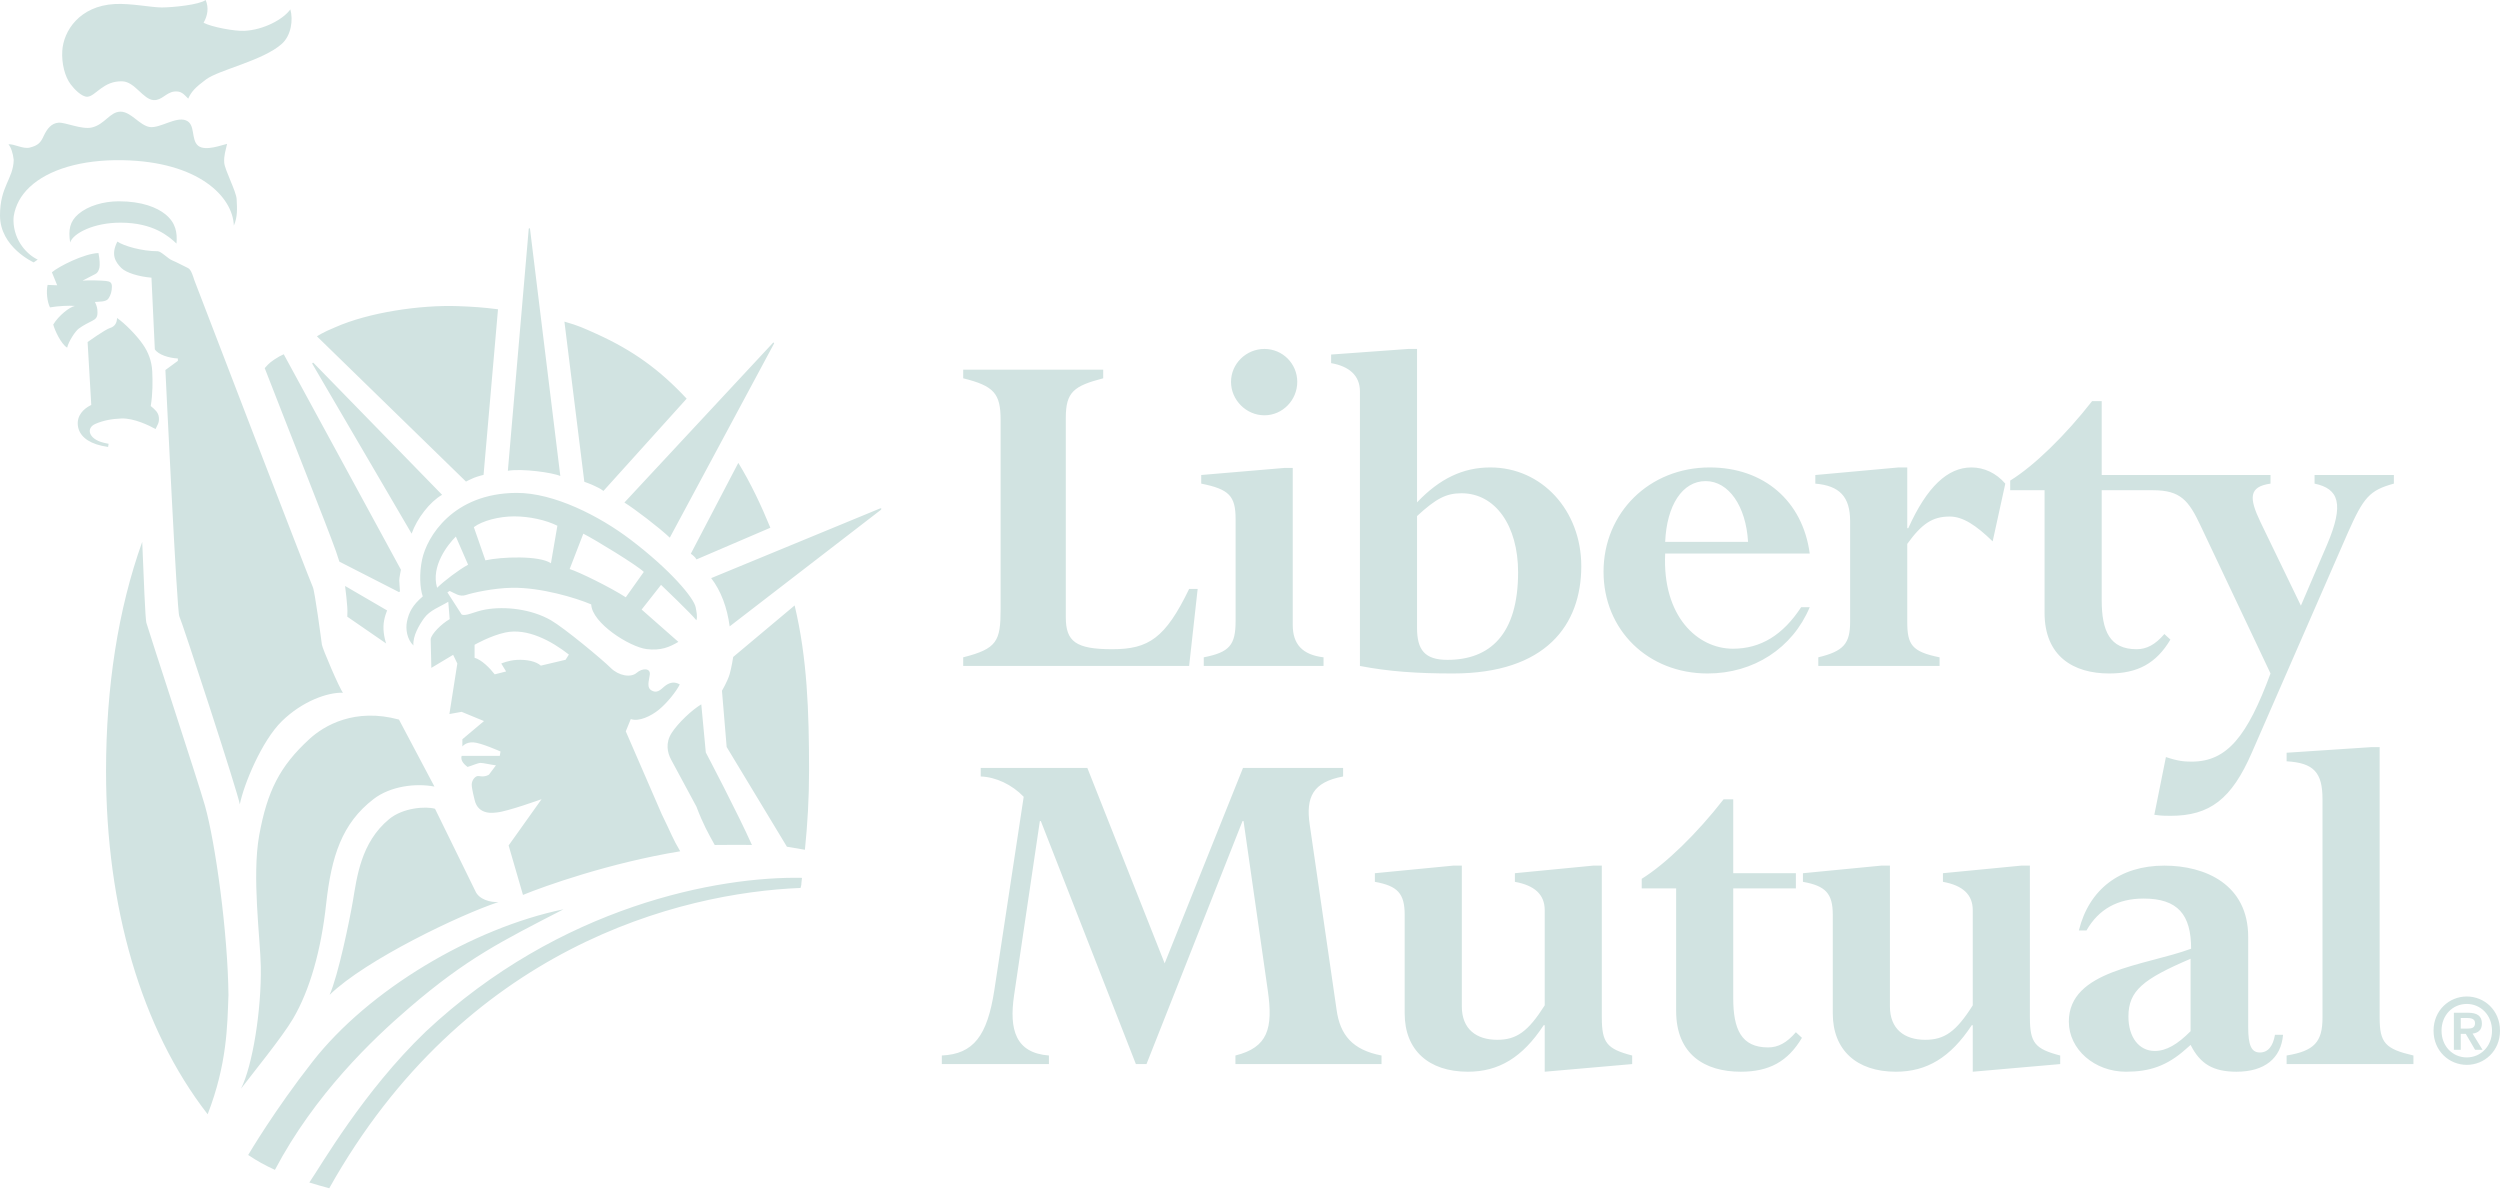 <svg width="125" height="60" viewBox="0 0 125 60" fill="none" xmlns="http://www.w3.org/2000/svg">
<path d="M29.716 24.29C29.947 24.404 29.972 24.402 30.172 24.547L34.333 19.933C32.982 18.484 31.66 17.528 29.839 16.7C29.163 16.398 28.955 16.291 28.221 16.081L29.216 24.089C29.216 24.089 29.542 24.204 29.716 24.29ZM23.699 23.889C23.932 23.8 24.178 23.744 24.178 23.744L24.9 15.464C24.147 15.368 23.681 15.336 22.877 15.306C21.029 15.242 18.451 15.613 16.756 16.365C16.145 16.612 15.847 16.817 15.847 16.817L23.299 24.079C23.299 24.079 23.58 23.935 23.7 23.889H23.699ZM7.316 31.128C7.267 30.933 7.181 28.899 7.111 27.094C5.903 30.46 5.302 34.361 5.302 38.547V38.551C5.302 45.32 7.046 51.419 10.383 55.713C11.36 53.196 11.367 51.248 11.421 49.802C11.421 49.788 11.423 49.775 11.423 49.759C11.394 46.667 10.776 42.162 10.248 40.284C9.923 39.128 7.388 31.418 7.315 31.128L7.316 31.128ZM20.461 50.391C23.353 47.905 25.098 47.053 28.177 45.464C23.625 46.406 18.429 49.491 15.622 53.09C13.724 55.516 12.468 57.653 12.409 57.749C12.831 58.036 13.273 58.279 13.746 58.493C15.738 54.714 18.638 51.954 20.461 50.391ZM14.187 17.713C14.004 17.796 13.938 17.833 13.712 17.979C13.428 18.164 13.327 18.312 13.236 18.406C14.552 21.801 16.351 26.302 16.798 27.564C16.856 27.726 16.914 27.903 16.969 28.082L19.949 29.605L19.997 29.573C19.997 29.573 19.966 29.15 19.963 29.023C19.958 28.913 20.046 28.485 20.046 28.485L14.187 17.713L14.187 17.713ZM21.272 51.595C18.174 54.574 16.084 58.225 15.466 59.126C15.783 59.222 16.113 59.319 16.462 59.413C23.223 47.358 33.973 44.645 40.028 44.397C40.106 44.058 40.028 44.476 40.099 43.892C35.942 43.811 28.008 45.272 21.272 51.594L21.272 51.595ZM36.915 23.144L34.541 27.686C34.608 27.728 34.681 27.797 34.72 27.837C34.758 27.875 34.777 27.892 34.825 27.971L38.518 26.387C38.063 25.271 37.514 24.116 36.915 23.144ZM36.66 32.848C36.66 32.848 36.577 33.381 36.483 33.706C36.375 34.072 36.098 34.536 36.098 34.536L36.333 37.349L39.346 42.337L40.246 42.488C40.377 41.177 40.453 39.931 40.453 38.547C40.453 35.526 40.359 32.903 39.732 30.272L36.66 32.848ZM43.995 25.426L35.559 28.906C36.045 29.537 36.359 30.375 36.483 31.319L44.037 25.497C44.037 25.497 44.08 25.455 44.066 25.428C44.052 25.402 43.995 25.426 43.995 25.426ZM20.581 26.682C20.848 25.924 21.495 25.084 22.105 24.741L15.685 18.155C15.685 18.155 15.663 18.123 15.631 18.145C15.598 18.167 15.62 18.198 15.62 18.198L20.581 26.682L20.581 26.682ZM17.254 29.298C17.264 29.356 17.318 29.835 17.321 29.876C17.349 30.266 17.388 30.379 17.365 30.835L19.306 32.173C19.306 32.173 19.158 31.75 19.174 31.303C19.189 30.89 19.357 30.523 19.357 30.523L17.254 29.298ZM14.651 50.936C15.495 49.504 16.058 47.5 16.308 45.192C16.572 42.801 17.1 41.169 18.677 39.954C19.515 39.309 20.772 39.147 21.722 39.329L19.948 35.979C17.75 35.381 16.212 36.266 15.461 36.961C13.985 38.318 13.362 39.56 12.96 41.765C12.589 43.821 13.016 46.922 13.04 48.328C13.077 50.494 12.63 53.278 12.052 54.431C12.586 53.725 14.109 51.859 14.651 50.936V50.936ZM23.761 44.54L21.751 40.439C21.295 40.305 20.152 40.379 19.455 40.957C18.038 42.128 17.846 43.869 17.642 45.062C17.483 45.992 16.914 48.77 16.48 49.743C18.296 47.978 23.043 45.718 24.927 45.102C24.531 45.128 23.941 44.978 23.761 44.54ZM35.736 42.249C36.313 42.249 36.938 42.234 37.596 42.249C36.894 40.669 35.29 37.623 35.29 37.623L35.064 35.217C34.594 35.498 33.907 36.144 33.581 36.649C33.26 37.155 33.373 37.639 33.554 37.979C33.756 38.36 34.821 40.33 34.821 40.33C35.158 41.223 35.417 41.672 35.736 42.249ZM28.016 23.801L26.501 11.451C26.501 11.451 26.497 11.41 26.467 11.41C26.439 11.41 26.436 11.451 26.436 11.451L25.393 23.539C26.089 23.415 27.637 23.628 28.016 23.801ZM17.149 34.636C16.981 34.443 16.118 32.422 16.094 32.23C16.07 32.037 15.735 29.514 15.638 29.345C15.542 29.176 9.762 14.148 9.714 14.002C9.666 13.86 9.566 13.476 9.401 13.403C9.222 13.322 8.835 13.109 8.606 13.017C8.407 12.939 8.052 12.562 7.886 12.562C7.092 12.562 6.181 12.296 5.869 12.079C5.534 12.729 5.765 13.096 6.065 13.398C6.306 13.638 6.948 13.835 7.573 13.883L7.741 17.466C7.91 17.733 8.437 17.9 8.893 17.924V18.043L8.27 18.501C8.292 18.909 8.845 30.596 8.965 30.811C9.085 31.028 11.916 39.689 11.99 40.217C12.191 39.22 13.083 37.05 14.091 36.061C15.123 35.053 16.382 34.612 17.149 34.636ZM33.49 26.883L38.697 17.187C38.697 17.187 38.715 17.15 38.699 17.134C38.679 17.12 38.642 17.149 38.642 17.149L31.22 25.127C31.715 25.43 32.975 26.392 33.49 26.883ZM26.148 44.746C27.237 44.299 30.484 43.144 34.011 42.564C33.626 41.921 33.561 41.669 33.089 40.714L31.289 36.567L31.539 35.953C31.937 36.098 32.548 35.809 32.944 35.485C33.342 35.16 33.81 34.584 33.989 34.221C33.739 34.078 33.522 34.113 33.305 34.258C33.089 34.404 32.921 34.682 32.623 34.546C32.297 34.404 32.455 34.048 32.491 33.722C32.528 33.4 32.117 33.394 31.83 33.644C31.539 33.897 30.93 33.789 30.534 33.394C30.137 32.995 28.23 31.409 27.547 31.013C26.562 30.447 25.241 30.303 24.27 30.477C23.703 30.578 23.297 30.831 23.08 30.723L22.37 29.618L22.484 29.547C22.736 29.656 22.975 29.859 23.297 29.75C23.622 29.641 24.663 29.404 25.602 29.389C27.042 29.365 28.793 29.892 29.561 30.22C29.598 31.156 31.482 32.348 32.332 32.455C33.05 32.545 33.487 32.348 33.918 32.094L32.082 30.477L33.052 29.244C33.052 29.244 34.602 30.723 34.818 31.013C34.887 30.843 34.818 30.562 34.783 30.363C34.693 29.895 33.523 28.498 31.531 26.985C29.975 25.801 27.695 24.635 25.818 24.645C22.648 24.663 21.341 26.843 21.104 27.981C20.958 28.668 20.994 29.413 21.138 29.821C20.633 30.255 20.443 30.604 20.345 31.096C20.278 31.453 20.345 31.96 20.671 32.274C20.633 31.805 20.951 31.26 21.209 30.903C21.499 30.508 21.979 30.352 22.414 30.088L22.484 30.956C22.072 31.192 21.567 31.697 21.534 31.96L21.567 33.394L22.657 32.741L22.866 33.177L22.47 35.702L23.081 35.592L24.2 36.053L23.119 36.962V37.323C23.119 37.323 23.284 37.1 23.663 37.118C24.042 37.135 25.026 37.575 25.026 37.575L24.989 37.793H23.081C23.009 38.045 23.235 38.239 23.377 38.347C23.626 38.275 23.89 38.146 24.033 38.146C24.176 38.146 24.507 38.231 24.797 38.267L24.45 38.73C24.45 38.73 24.273 38.868 23.946 38.803C23.767 38.766 23.586 39.019 23.586 39.225C23.586 39.444 23.728 39.984 23.728 39.984C23.903 40.796 24.732 40.632 24.838 40.623C25.364 40.577 27.079 39.959 27.079 39.959L25.431 42.273L26.149 44.746H26.148ZM29.166 26.684C29.742 26.974 31.865 28.27 32.19 28.596L31.289 29.864C30.497 29.355 28.948 28.596 28.483 28.452L29.166 26.684V26.684ZM25.708 25.819C26.464 25.819 27.293 25.999 27.869 26.287L27.547 28.163C26.967 27.765 25.063 27.838 24.27 28.017L23.692 26.357C24.123 26.035 24.952 25.819 25.708 25.819ZM22.792 26.828L23.405 28.235C22.939 28.487 22.217 29.038 21.855 29.389C21.533 28.301 22.397 27.223 22.792 26.828ZM27.042 33.282C26.801 33.066 26.346 32.971 25.852 32.994C25.414 33.016 25.063 33.177 25.063 33.177L25.305 33.573L24.736 33.717C24.484 33.394 24.088 32.995 23.729 32.888V32.239C23.729 32.239 24.519 31.785 25.265 31.625C26.362 31.388 27.58 32.05 28.444 32.728L28.279 32.989L27.041 33.282L27.042 33.282ZM5.943 10.065C5.175 10.065 4.404 10.292 3.924 10.699C3.485 11.073 3.411 11.497 3.507 12.124C3.652 11.666 4.692 11.127 6.037 11.133C7.669 11.137 8.442 11.817 8.824 12.178C8.873 11.624 8.785 11.137 8.273 10.718C7.847 10.372 7.096 10.065 5.943 10.065ZM4.371 4.837C4.78 4.814 5.162 4.029 6.122 4.067C6.746 4.09 7.154 4.974 7.683 5.005C8.091 5.029 8.307 4.621 8.718 4.576C9.073 4.539 9.193 4.717 9.411 4.932C9.556 4.598 9.764 4.368 10.299 3.973C10.946 3.49 13.155 3.033 14.092 2.192C14.561 1.77 14.666 0.993 14.517 0.469C14.162 0.968 13.18 1.496 12.218 1.542C11.739 1.567 10.587 1.354 10.178 1.138C10.382 0.786 10.45 0.386 10.281 0C9.968 0.241 8.62 0.373 8.091 0.373C7.563 0.373 6.533 0.157 5.734 0.202C3.982 0.297 3.17 1.542 3.113 2.553C3.078 3.177 3.242 3.829 3.531 4.213C3.693 4.433 4.084 4.853 4.371 4.837ZM4.609 16.043C4.803 15.948 4.874 15.85 4.874 15.632C4.874 15.417 4.847 15.315 4.748 15.099C4.941 15.076 5.296 15.105 5.417 14.934C5.537 14.769 5.595 14.55 5.595 14.335C5.595 14.118 5.498 14.07 5.284 14.047C5.066 14.023 4.437 14.006 4.127 14.031C4.127 14.031 4.609 13.783 4.755 13.707C4.898 13.639 4.947 13.493 4.973 13.374C4.995 13.253 4.99 12.981 4.923 12.653C4.202 12.676 2.932 13.325 2.595 13.614L2.86 14.265L2.38 14.245C2.306 14.575 2.354 15.081 2.499 15.369C2.932 15.296 3.435 15.273 3.748 15.296C3.484 15.345 2.932 15.778 2.662 16.228C2.739 16.52 3.051 17.197 3.357 17.383C3.428 17.07 3.771 16.548 3.94 16.429C4.177 16.256 4.418 16.14 4.609 16.043L4.609 16.043ZM5.43 22.188C5.36 22.181 5.239 22.149 5.162 22.131C4.42 21.943 4.292 21.399 4.771 21.194C5.167 21.021 5.592 20.943 6.073 20.924C6.699 20.9 7.489 21.287 7.777 21.453C7.873 21.238 7.97 21.143 7.944 20.876C7.922 20.613 7.735 20.469 7.537 20.301C7.64 19.674 7.635 19.073 7.612 18.569C7.587 18.063 7.42 17.606 7.129 17.198C6.82 16.755 6.241 16.166 5.851 15.899C5.851 16.138 5.743 16.327 5.503 16.399C5.263 16.47 4.38 17.101 4.38 17.101L4.563 20.25L4.547 20.257L4.519 20.27C4.185 20.439 3.834 20.773 3.893 21.278C3.95 21.755 4.347 22.124 5.087 22.289C5.188 22.312 5.296 22.332 5.406 22.348L5.429 22.188L5.43 22.188ZM0.674 11.034C0.673 10.953 0.68 10.878 0.687 10.802C0.776 10.26 1.041 9.777 1.462 9.374L1.478 9.358C2.412 8.477 4.072 7.971 6.138 8.01C9.929 8.082 11.643 9.837 11.692 11.282C11.881 10.847 11.858 10.439 11.832 9.958C11.815 9.575 11.234 8.492 11.211 8.131C11.188 7.771 11.283 7.53 11.354 7.193C11.114 7.241 10.275 7.578 9.912 7.29C9.529 6.98 9.794 6.207 9.29 6.016C8.785 5.822 7.996 6.423 7.489 6.351C6.986 6.278 6.554 5.583 6.027 5.583C5.497 5.583 5.234 6.231 4.585 6.376C4.086 6.488 3.256 6.109 2.929 6.134C2.57 6.16 2.352 6.442 2.191 6.786C2.034 7.133 1.906 7.274 1.484 7.38C1.147 7.465 0.663 7.17 0.423 7.221C0.537 7.335 0.652 7.658 0.686 7.993C0.663 8.958 0 9.308 0 10.774C0 12.364 1.686 13.12 1.686 13.12L1.885 12.979C1.386 12.75 0.694 12.065 0.674 11.033L0.674 11.034ZM59.883 29.448H59.456C58.268 31.904 57.434 32.461 55.615 32.461C53.796 32.461 53.29 32.081 53.29 30.867V20.891C53.29 19.598 53.693 19.297 55.16 18.915V18.484H48.16V18.915C49.701 19.297 50.03 19.676 50.03 20.991V30.46C50.03 32.056 49.855 32.437 48.16 32.866V33.298H59.456L59.883 29.448ZM61.78 25.956V31.044C61.78 32.258 61.476 32.613 60.188 32.866V33.298H66.177V32.866C65.116 32.74 64.637 32.207 64.637 31.246V23.398H64.206L60.061 23.75V24.181C61.45 24.461 61.78 24.789 61.78 25.956L61.78 25.956ZM63.22 20.765C64.13 20.765 64.863 20.005 64.863 19.093C64.863 18.182 64.13 17.447 63.22 17.447C62.31 17.447 61.551 18.183 61.551 19.093C61.551 20.004 62.312 20.765 63.22 20.765ZM67.997 19.574V33.298C69.435 33.576 70.852 33.674 72.646 33.674C77.298 33.674 79.064 31.246 79.064 28.308C79.064 25.524 77.094 23.372 74.518 23.372C73.151 23.372 71.986 23.928 70.852 25.118V17.447H70.422L66.556 17.727V18.157C67.441 18.309 67.997 18.765 67.997 19.574ZM70.852 25.803C71.812 24.917 72.317 24.663 73.076 24.663C74.767 24.663 75.905 26.282 75.905 28.612C75.905 31.728 74.492 32.993 72.37 32.993C71.231 32.993 70.852 32.487 70.852 31.397V25.803ZM90.486 30.36H90.057C89.147 31.752 88.034 32.436 86.646 32.436C84.876 32.436 83.108 30.815 83.259 27.675H90.486C90.133 25.043 88.188 23.372 85.482 23.372C82.475 23.372 80.177 25.625 80.177 28.587C80.177 31.499 82.398 33.674 85.382 33.674C87.681 33.674 89.626 32.41 90.486 30.36L90.486 30.36ZM85.281 24.055C86.443 24.055 87.301 25.32 87.403 27.093H83.259C83.335 25.271 84.116 24.055 85.281 24.055ZM92.506 26.054V31.095C92.506 32.182 92.18 32.56 90.915 32.866V33.298H96.978V32.866C95.59 32.585 95.363 32.235 95.363 31.095V27.194C96.096 26.181 96.627 25.827 97.485 25.827C98.142 25.827 98.8 26.259 99.633 27.068L100.265 24.182C99.81 23.652 99.203 23.372 98.572 23.372C97.384 23.372 96.348 24.334 95.414 26.41H95.363V23.372H94.932L90.766 23.751V24.182C91.978 24.282 92.506 24.84 92.506 26.054ZM102.228 30.638C102.228 32.814 103.669 33.674 105.462 33.674C106.879 33.674 107.815 33.168 108.52 31.979L108.218 31.702C107.762 32.235 107.331 32.461 106.829 32.461C105.489 32.461 105.085 31.551 105.085 30.005V24.511H107.64C109.031 24.511 109.436 25.019 110.04 26.308L113.526 33.674C112.365 36.814 111.355 38.081 109.588 38.081C109.206 38.081 108.903 38.057 108.296 37.853L107.716 40.739C108.072 40.791 108.271 40.791 108.524 40.791C110.496 40.791 111.583 39.954 112.594 37.626L117.393 26.637C118.178 24.866 118.48 24.511 119.694 24.181V23.75H115.728V24.181C116.943 24.435 117.219 25.194 116.359 27.22L115.045 30.283L113.024 26.105C112.441 24.889 112.441 24.333 113.526 24.181V23.75H105.085V20.055H104.606C103.263 21.777 101.698 23.297 100.51 24.029V24.511H102.228V30.638ZM66.827 50.473L65.486 41.231C65.284 39.863 65.638 39.104 67.155 38.824V38.396H62.15L58.233 48.168L54.367 38.396H49.036V38.824C49.794 38.85 50.602 39.231 51.185 39.839L49.716 49.513C49.364 51.788 48.681 52.703 47.091 52.775V53.203H52.446V52.775C50.779 52.649 50.45 51.486 50.704 49.764L51.993 41.054H52.042L56.794 53.203H57.325L62.126 41.054H62.177L63.388 49.513C63.667 51.435 63.388 52.371 61.772 52.775V53.203H69.076V52.775C67.636 52.498 67.001 51.763 66.827 50.473ZM80.09 50.877V43.281H79.659L75.745 43.66V44.092C76.729 44.27 77.236 44.724 77.236 45.51V50.267C76.403 51.587 75.82 51.99 74.862 51.99C73.823 51.99 73.091 51.461 73.091 50.32V43.281H72.661L68.744 43.661V44.092C69.881 44.294 70.234 44.675 70.234 45.74V50.675C70.234 52.499 71.424 53.586 73.394 53.586C74.935 53.586 76.125 52.876 77.185 51.259H77.236V53.586L81.609 53.204V52.776C80.345 52.448 80.091 52.142 80.091 50.878L80.09 50.877ZM88.404 52.371C87.065 52.371 86.662 51.461 86.662 49.915V44.419H89.794V43.661H86.662V39.966H86.179C84.841 41.687 83.273 43.205 82.086 43.94V44.419H83.807V50.548C83.807 52.727 85.246 53.586 87.038 53.586C88.455 53.586 89.39 53.081 90.097 51.891L89.794 51.611C89.339 52.141 88.907 52.371 88.404 52.371H88.404ZM101.494 50.877V43.281H101.064L97.147 43.66V44.092C98.133 44.27 98.638 44.724 98.638 45.51V50.267C97.805 51.587 97.223 51.99 96.26 51.99C95.228 51.99 94.496 51.461 94.496 50.32V43.281H94.065L90.147 43.661V44.092C91.283 44.294 91.639 44.675 91.639 45.74V50.675C91.639 52.499 92.826 53.586 94.795 53.586C96.339 53.586 97.526 52.876 98.589 51.259H98.638V53.586L103.01 53.204V52.776C101.749 52.448 101.495 52.142 101.495 50.878L101.494 50.877ZM112.991 52.624C112.561 52.624 112.41 52.245 112.41 51.359V46.851C112.41 44.217 110.261 43.281 108.214 43.281C105.99 43.281 104.45 44.472 103.944 46.522H104.325C104.929 45.459 105.889 44.928 107.18 44.928C108.899 44.928 109.556 45.74 109.556 47.436C107.23 48.295 103.442 48.499 103.442 51.079C103.442 52.472 104.729 53.586 106.297 53.586C107.458 53.586 108.341 53.309 109.301 52.447L109.53 52.245C110.009 53.204 110.667 53.586 111.827 53.586C113.219 53.586 114.054 52.926 114.152 51.74H113.749C113.648 52.321 113.395 52.625 112.991 52.625V52.624ZM109.53 51.56C108.873 52.22 108.317 52.548 107.736 52.548C106.952 52.548 106.421 51.862 106.421 50.828C106.421 49.536 107.153 48.954 109.529 47.939V51.56H109.53ZM118.982 50.877V37.358H118.55L114.331 37.637V38.065C115.694 38.144 116.125 38.626 116.125 39.966V50.878C116.125 52.094 115.721 52.549 114.331 52.775V53.204H120.672V52.775C119.259 52.447 118.982 52.142 118.982 50.878L118.982 50.877ZM124.095 51.181C124.095 50.792 123.852 50.637 123.398 50.637H122.694V52.491H123.038V51.694H123.29L123.755 52.491H124.127L123.629 51.679C123.887 51.652 124.095 51.516 124.095 51.181H124.095ZM123.038 51.43V50.9H123.363C123.543 50.9 123.752 50.935 123.752 51.154C123.752 51.403 123.574 51.43 123.358 51.43H123.038H123.038ZM123.34 49.824C122.462 49.824 121.678 50.515 121.678 51.534C121.678 52.554 122.462 53.243 123.34 53.243C124.218 53.243 125 52.554 125 51.534C125 50.514 124.217 49.824 123.34 49.824ZM123.34 52.871C122.639 52.871 122.077 52.32 122.077 51.534C122.077 50.749 122.639 50.197 123.34 50.197C124.032 50.197 124.601 50.751 124.601 51.534C124.601 52.318 124.031 52.871 123.34 52.871Z" fill="#D1E3E1"/>
</svg>
